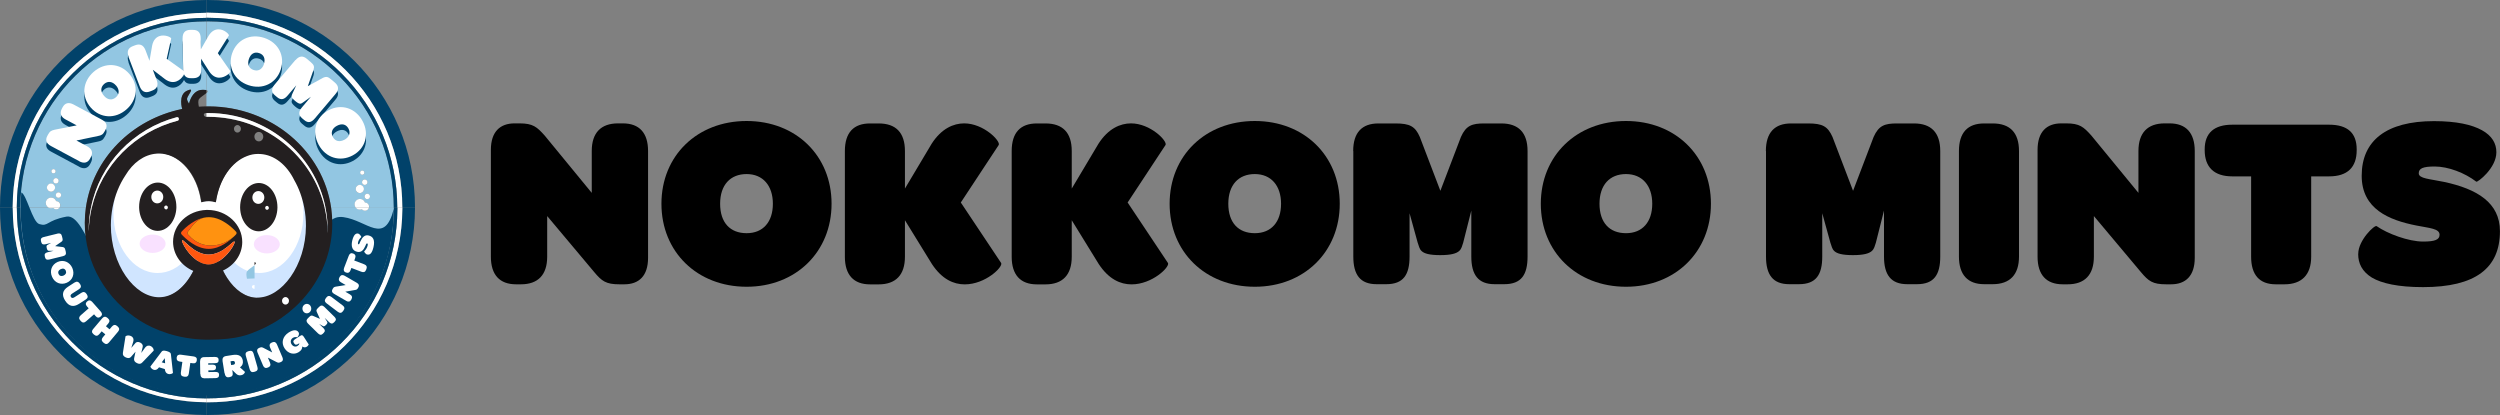 <svg viewBox="0 0 400 66.41" height="66.41" width="400" xmlns="http://www.w3.org/2000/svg" id="uuid-eda6fd17-f772-4ab1-9174-8992939562f2"><rect x="0" y="0" width="400" height="66.41" fill="#808080" stroke="none"/><path d="M78.54,41.07v-17.09c0-2.9,1.46-4.24,3.8-4.24h.78c2.16,0,2.78.56,4.03,1.95l7.53,9.17v-6.7c0-2.9,1.46-4.42,4.2-4.42h.78c2.63,0,4.03,1.52,4.03,4.42v17.09c0,2.9-1.46,4.24-3.8,4.24h-.78c-2.16,0-2.82-.51-4.03-1.95l-7.53-8.97v6.5c0,2.9-1.46,4.42-4.2,4.42h-.78c-2.63,0-4.03-1.52-4.03-4.42Z"></path><path d="M105.83,32.6c0-7.69,5.72-13.24,13.63-13.24s13.59,5.57,13.59,13.24-5.68,13.28-13.59,13.28-13.63-5.57-13.63-13.28ZM123.66,32.6c0-2.9-1.6-4.75-4.2-4.75s-4.24,1.73-4.24,4.75,1.6,4.71,4.24,4.71,4.2-1.81,4.2-4.71Z"></path><path d="M135.18,24.17c0-2.98,1.42-4.42,4.03-4.42h1.38c2.74,0,4.2,1.46,4.2,4.42v6l4.28-7.18c1.56-2.43,3.5-3.25,5.2-3.25,3.11,0,5.84,2.82,5.53,3.45l-6.07,9.21,6.46,9.69c.31.62-2.51,3.41-5.84,3.41-1.77,0-3.64-.82-5.24-3.25l-4.32-7.01v5.84c0,2.9-1.46,4.42-4.2,4.42h-1.38c-2.63,0-4.03-1.52-4.03-4.42,0,0,0-16.92,0-16.92Z"></path><path d="M161.87,24.17c0-2.98,1.42-4.42,4.03-4.42h1.38c2.74,0,4.2,1.46,4.2,4.42v6l4.28-7.18c1.56-2.43,3.5-3.25,5.2-3.25,3.11,0,5.84,2.82,5.53,3.45l-6.07,9.21,6.46,9.69c.31.62-2.51,3.41-5.84,3.41-1.77,0-3.64-.82-5.24-3.25l-4.32-7.01v5.84c0,2.9-1.46,4.42-4.2,4.42h-1.38c-2.63,0-4.03-1.52-4.03-4.42,0,0,0-16.92,0-16.92Z"></path><path d="M187.14,32.6c0-7.69,5.72-13.24,13.63-13.24s13.59,5.57,13.59,13.24-5.68,13.28-13.59,13.28-13.63-5.57-13.63-13.28ZM204.97,32.6c0-2.9-1.6-4.75-4.2-4.75s-4.24,1.73-4.24,4.75,1.6,4.71,4.24,4.71,4.2-1.81,4.2-4.71Z"></path><path d="M216.51,24.17c0-2.98,1.42-4.42,4.03-4.42h2.74c2.3,0,3.15.47,3.89,2.16l3.29,8.62,3.29-8.62c.82-1.85,1.81-2.16,3.72-2.16h2.74c2.74,0,4.2,1.46,4.2,4.42v16.88c0,2.9-.99,4.42-3.72,4.42h-1.56c-2.63,0-3.72-1.52-3.72-4.42v-7.36l-1.3,5.14c-.35.95-.21,1.99-3.68,1.99s-3.21-1.03-3.6-1.99l-1.3-4.71v6.93c0,2.9-.99,4.42-3.72,4.42h-1.56c-2.63,0-3.72-1.52-3.72-4.42,0,0,0-16.88,0-16.88Z"></path><path d="M246.53,32.6c0-7.69,5.72-13.24,13.63-13.24s13.59,5.57,13.59,13.24-5.68,13.28-13.59,13.28-13.63-5.57-13.63-13.28ZM264.36,32.6c0-2.9-1.6-4.75-4.2-4.75s-4.24,1.73-4.24,4.75,1.6,4.71,4.24,4.71,4.2-1.81,4.2-4.71Z"></path><path d="M282.54,24.17c0-2.98,1.42-4.42,4.03-4.42h2.74c2.3,0,3.13.47,3.89,2.16l3.29,8.62,3.29-8.62c.82-1.85,1.81-2.16,3.72-2.16h2.74c2.74,0,4.2,1.46,4.2,4.42v16.88c0,2.9-.99,4.42-3.72,4.42h-1.56c-2.63,0-3.72-1.52-3.72-4.42v-7.36l-1.3,5.14c-.35.95-.21,1.99-3.68,1.99s-3.21-1.03-3.6-1.99l-1.3-4.71v6.93c0,2.9-.99,4.42-3.72,4.42h-1.56c-2.63,0-3.72-1.52-3.72-4.42,0,0,0-16.88,0-16.88Z"></path><path d="M313.43,24.17c0-2.98,1.42-4.42,4.03-4.42h1.38c2.74,0,4.2,1.46,4.2,4.42v16.88c0,2.9-1.46,4.42-4.2,4.42h-1.38c-2.63,0-4.03-1.52-4.03-4.42v-16.88Z"></path><path d="M326.01,41.07v-17.09c0-2.9,1.46-4.24,3.8-4.24h.78c2.16,0,2.78.56,4.03,1.95l7.53,9.17v-6.7c0-2.9,1.46-4.42,4.2-4.42h.78c2.63,0,4.03,1.52,4.03,4.42v17.09c0,2.9-1.46,4.24-3.8,4.24h-.78c-2.16,0-2.82-.51-4.03-1.95l-7.53-8.97v6.5c0,2.9-1.46,4.42-4.2,4.42h-.78c-2.63,0-4.03-1.52-4.03-4.42h0Z"></path><path d="M360.19,28.22h-3.02c-2.9,0-4.42-1.46-4.42-4.2v-.12c0-2.63,1.52-3.95,4.42-3.95h15.48c2.98,0,4.42,1.34,4.42,3.95v.12c0,2.74-1.46,4.2-4.42,4.2h-2.86v12.85c0,2.9-1.52,4.42-4.28,4.42h-1.38c-2.63,0-3.95-1.52-3.95-4.42,0,0,0-12.85,0-12.85Z"></path><path d="M377.32,40.6c0-2.16,2.63-4.67,2.94-4.42,1.73,1.21,5.1,2.47,7.44,2.47,1.91,0,2.63-.31,2.63-1.09,0-.99-1.56-1.05-3.72-1.48-4.36-.86-8.74-2.63-8.74-7.96,0-5.61,3.93-8.74,11.56-8.74,3.6,0,6.07.56,7.69,1.46,1.62.9,2.3,2.12,2.3,3.52,0,2.55-3.02,4.85-3.21,4.71-1.85-1.42-4.5-2.43-6.66-2.43-1.89,0-2.55.31-2.55,1.09,0,.86,1.81.9,4.07,1.38,5.28,1.13,8.92,3.33,8.92,7.88,0,5.92-3.93,8.95-12.3,8.95-3.99,0-6.62-.6-8.18-1.52-1.6-.99-2.2-2.3-2.2-3.76v-.04Z"></path><path style="fill:#d0e5ff;" d="M41.35,24.5c-3.18,0-5.87,3.29-6.84,7.85-.38-.11-.77-.18-1.19-.18s-.81.06-1.19.18c-.97-4.57-3.67-7.85-6.84-7.85-3.99,0-7.91,5.19-7.91,11.59s3.92,11.59,7.91,11.59c2.9,0,5.41-2.75,6.56-6.71.46.18.96.27,1.47.27s1.01-.1,1.47-.27c1.15,3.96,3.65,6.71,6.56,6.71,3.99,0,7.91-5.19,7.91-11.59s-3.92-11.59-7.91-11.59Z"></path><path style="fill:#fff;" d="M41.48,24.5c-3.46,0-6.34,3.38-6.95,7.84-.36-.12-.76-.18-1.18-.18s-.82.07-1.18.18c-.61-4.46-3.49-7.84-6.95-7.84-3.9,0-7.07,4.29-7.07,9.59s3.16,9.59,7.07,9.59c3.47,0,6.35-3.39,6.95-7.86.36.12.76.18,1.18.18s.82-.07,1.18-.18c.6,4.47,3.48,7.86,6.95,7.86,3.9,0,7.07-4.29,7.07-9.59s-3.16-9.59-7.07-9.59Z"></path><path style="fill:#92c6e2;" d="M33.03,60.51v2.66c4.03.01,7.93-.76,11.61-2.3,3.56-1.49,6.77-3.63,9.53-6.36,2.76-2.73,4.93-5.92,6.45-9.47,1.57-3.68,2.38-7.59,2.4-11.62,0-.06,0-.12,0-.18h-3.99c-.05.18-.18.33-.36.41-.27.12-.58.04-.76-.18-.1.04-.22.06-.33.06-.25,0-.47-.12-.62-.29h-3.97c.12.85.19,1.72.18,2.61-.03,7.62-4.87,14.14-11.78,17.04-1.5.63-3.3,1.49-8.06,1.49-.1,0-.2,0-.29,0v2.76M43.52,51.92s0,.01,0,.02c0,0,0-.01-.01-.02,0,0,0,0,.01,0Z"></path><path style="fill:#92c6e2;" d="M7.33,32.45c0-.47.4-.84.87-.84.37,0,.67.24.79.57.25,0,.5.14.61.39.1.23.06.49-.09.67h4.23c1.1-7.85,7.34-14.14,15.41-15.79,0,0,0,0,0,0,0,0-.69-2.23.75-2.91,1.44-.68.13.71.03,1.23-.04.22.12.53.31.82.24-.91.82-2.18,2.14-2.2.3,0,.51.01.64.04V3.41c-3.95.01-7.79.78-11.41,2.29-3.57,1.49-6.77,3.63-9.53,6.36-2.76,2.73-4.93,5.92-6.45,9.47-1.57,3.68-2.38,7.59-2.4,11.62,0,.03,0,.05,0,.08h4.58c-.3-.14-.51-.44-.5-.79ZM8.62,30.48c-.26.25-.67.25-.92,0-.25-.26-.25-.67,0-.92.26-.25.67-.25.92,0,.25.26.25.67,0,.92ZM8.8,27.64c-.13.13-.35.13-.48,0-.13-.13-.13-.35,0-.48.13-.13.35-.13.48,0,.13.13.13.35,0,.48ZM9.26,28.62c.17.17.17.45,0,.62-.17.17-.45.17-.62,0s-.17-.45,0-.62c.17-.17.45-.17.62,0ZM9.66,31.52c-.17.17-.45.17-.62,0s-.17-.45,0-.62c.17-.17.45-.17.62,0,.17.17.17.45,0,.62Z"></path><path style="fill:#92c6e2;" d="M33.03,11.28v3.15c.34.08.25.26,0,.48v2.13c.14,0,.28,0,.41,0,10,.05,18.24,7.1,19.54,16.22h3.97c-.13-.15-.22-.35-.21-.57,0-.47.4-.84.87-.84.37,0,.67.24.79.57.25,0,.5.14.61.39.07.15.07.31.03.45h3.99c0-3.97-.77-7.83-2.29-11.46-1.49-3.57-3.63-6.77-6.36-9.53-2.73-2.76-5.92-4.93-9.47-6.45-3.68-1.57-7.59-2.38-11.62-2.4-.08,0-.16,0-.24,0v7.87ZM58.02,30.7c-.26.25-.67.25-.92,0-.25-.26-.25-.67,0-.92s.67-.25.92,0c.25.26.25.67,0,.92ZM57.73,27.38c.13-.13.35-.13.48,0,.13.13.13.35,0,.48-.13.13-.35.13-.48,0-.13-.13-.13-.35,0-.48ZM59.06,31.74c-.17.17-.45.17-.62,0-.17-.17-.17-.45,0-.62.17-.17.45-.17.62,0,.17.17.17.45,0,.62ZM58.67,29.46c-.17.17-.45.17-.62,0-.17-.17-.17-.45,0-.62.17-.17.45-.17.62,0,.17.17.17.45,0,.62Z"></path><path style="fill:#92c6e2;" d="M11.9,54.33c2.73,2.76,5.92,4.93,9.47,6.45,3.68,1.57,7.59,2.38,11.62,2.4,0,0,.02,0,.03,0v-8.81c-4.63-.06-8.37-1.62-10.56-2.99-5.39-3.37-8.93-9.16-8.9-15.72,0-.82.06-1.63.17-2.42h-4.23c-.06.08-.14.15-.24.19-.27.12-.58.04-.76-.18-.1.04-.22.06-.33.06-.12,0-.23-.03-.33-.07H3.25c0,4.01.76,7.9,2.29,11.56,1.49,3.57,3.63,6.77,6.36,9.53Z"></path><path style="fill:#01426a;" d="M5.64,45.05c1.5,3.55,3.66,6.75,6.4,9.49,2.74,2.74,5.93,4.89,9.49,6.4,3.68,1.56,7.59,2.34,11.62,2.34s7.94-.79,11.62-2.34c3.55-1.5,6.75-3.66,9.49-6.4,2.74-2.74,4.89-5.93,6.4-9.49,1.56-3.68,2.34-7.59,2.34-11.62-1.48,5.88-4.22,1.84-8.06,1.31-3.83-.53-3.99,6-8.08,12.59s-20.23,4.21-25.46,1.93c-5.23-2.27-7.5-15.23-10.77-14.6-3.27.63-2.87,1.65-4.35,1.19-1.09-.34-2.01-4.68-2.87-5.07-.08.88-.11,1.76-.11,2.65,0,4.03.79,7.94,2.34,11.62Z"></path><path style="fill:#01426a;" d="M2.03,33.07C2.11,15.96,15.96,2.13,33.03,2.04V0C14.77.1,0,14.93,0,33.2c0,.01,0,.03,0,.04h2.04c0-.06,0-.12,0-.18Z"></path><path style="fill:#01426a;" d="M33.34,2.03c17.18.08,31.05,14.04,31.03,31.21h2.03s0-.03,0-.04C66.41,14.87,51.54,0,33.2,0c-.06,0-.12,0-.18,0v2.03c.11,0,.21,0,.32,0Z"></path><path style="fill:#01426a;" d="M64.37,33.24s0,.07,0,.1c-.08,17.21-14.09,31.11-31.31,31.03-.01,0-.03,0-.04,0v2.03c.06,0,.12,0,.18,0,18.33,0,33.18-14.85,33.2-33.17h-2.03Z"></path><path style="fill:#01426a;" d="M2.04,33.24H0c.02,18.26,14.78,33.07,33.03,33.16v-2.03c-17.14-.1-30.97-14.01-30.99-31.13Z"></path><path style="fill:#fff;" d="M41.34,30.57c-.53,0-.96.45-.96,1.02,0,.57.42,1.03.95,1.03.53,0,.96-.45.96-1.02,0-.57-.43-1.03-.95-1.03Z"></path><path style="fill:#fff;" d="M42.73,32.94c-.16,0-.29.13-.29.3h.58c0-.17-.13-.3-.29-.3Z"></path><path style="fill:#fff;" d="M42.43,33.26c0,.17.13.32.29.32.16,0,.3-.14.3-.31,0,0,0-.01,0-.02h-.58s0,0,0,.01Z"></path><path style="fill:#92c6e2;" d="M39.52,43.41c-.15.25-.11.72,0,1.19.4-.03.8-.04,1.21-.05v-2.13c-.35.31-1.01.7-1.2.99Z"></path><path style="fill:#92c6e2;" d="M33.35,39.88c1.78,0,3.31-1.42,3.97-2.14.06-.07.12-.14.17-.19.1-.12.11-.32,0-.44-.53-.63-2.17-2.36-4.12-2.37,0,0,0,0,0,0-.11,0-.23,0-.34.02v5.11c.11.01.21.02.32.02Z"></path><path style="fill:#fff;" d="M2.68,33.16c.02-4.11.84-8.1,2.44-11.84,1.55-3.62,3.76-6.87,6.57-9.65,2.81-2.78,6.08-4.97,9.71-6.48,3.69-1.54,7.59-2.32,11.62-2.33v-.81C15.96,2.13,2.11,15.96,2.03,33.07c0,.06,0,.12,0,.18h.65s0-.06,0-.08Z"></path><path style="fill:#fff;" d="M33.34,2.03c-.11,0-.21,0-.32,0v.81c.08,0,.16,0,.24,0,4.11.02,8.1.84,11.84,2.44,3.62,1.55,6.87,3.76,9.65,6.57,2.78,2.81,4.97,6.08,6.48,9.71,1.55,3.7,2.33,7.63,2.34,11.68h.8c.02-17.17-13.85-31.13-31.03-31.21Z"></path><path style="fill:#fff;" d="M63.58,33.43c-.02,4.11-.84,8.1-2.44,11.84-1.55,3.62-3.76,6.87-6.57,9.65-2.81,2.78-6.08,4.97-9.71,6.48-3.75,1.57-7.73,2.35-11.83,2.34v.63s.03,0,.04,0c17.21.08,31.23-13.82,31.31-31.03,0-.03,0-.07,0-.1h-.8c0,.06,0,.12,0,.19Z"></path><path style="fill:#fff;" d="M33,63.74c-4.11-.02-8.1-.84-11.84-2.45-3.62-1.55-6.87-3.76-9.65-6.57-2.78-2.81-4.97-6.08-6.48-9.71-1.56-3.73-2.34-7.7-2.34-11.78h-.65c.02,17.12,13.85,31.03,30.99,31.13v-.63s-.02,0-.03,0Z"></path><path style="fill:#92c6e2;" d="M29.23,37.06c-.1.12-.11.32,0,.44.5.59,1.99,2.17,3.8,2.36v-5.11c-1.8.17-3.3,1.73-3.8,2.32Z"></path><path style="fill:#fff;" d="M25.17,30.49c-.53,0-.96.45-.96,1.02,0,.57.43,1.03.95,1.03.53,0,.96-.45.96-1.02,0-.57-.42-1.03-.95-1.03Z"></path><path style="fill:#fff;" d="M26.56,33.5c.14,0,.26-.11.28-.25h-.57c.03.14.14.25.28.25Z"></path><path style="fill:#fff;" d="M26.85,33.18c0-.17-.13-.32-.29-.32-.16,0-.3.14-.3.31,0,.02,0,.04.01.06h.57s.01-.04.01-.06Z"></path><path style="fill:#fff;" d="M7.7,29.55c-.26.25-.26.67,0,.92.25.26.67.26.92,0,.26-.25.26-.67,0-.92-.25-.26-.67-.26-.92,0Z"></path><path style="fill:#fff;" d="M8.17,33.32c.12,0,.23-.02.33-.06.18.22.49.3.76.18.1-.04.18-.11.24-.19h-1.67c.1.05.21.07.33.07Z"></path><path style="fill:#fff;" d="M9.59,32.57c-.11-.25-.36-.39-.61-.39-.11-.33-.42-.57-.79-.57-.47,0-.86.37-.87.84,0,.35.2.66.5.79h1.67c.15-.18.19-.44.09-.67Z"></path><path style="fill:#fff;" d="M8.32,27.16c-.13.13-.13.35,0,.48.13.13.35.13.48,0,.13-.13.13-.35,0-.48-.13-.13-.35-.13-.48,0Z"></path><path style="fill:#fff;" d="M9.04,30.9c-.17.17-.17.45,0,.62s.45.17.62,0,.17-.45,0-.62c-.17-.17-.45-.17-.62,0Z"></path><path style="fill:#fff;" d="M57.57,33.54c.12,0,.23-.02.33-.06.18.22.49.3.76.18.18-.08.3-.23.36-.41h-2.08c.15.18.37.29.62.29Z"></path><path style="fill:#fff;" d="M59,32.79c-.11-.25-.36-.39-.61-.39-.11-.33-.42-.57-.79-.57-.47,0-.86.37-.87.84,0,.22.08.42.21.57h2.08c.04-.14.04-.3-.03-.45Z"></path><path style="fill:#fff;" d="M57.11,29.77c-.26.25-.26.67,0,.92.25.26.67.26.92,0,.26-.25.26-.67,0-.92-.25-.26-.67-.26-.92,0Z"></path><path style="fill:#fff;" d="M58.2,27.86c.13-.13.13-.35,0-.48-.13-.13-.35-.13-.48,0-.13.13-.13.35,0,.48.13.13.35.13.48,0Z"></path><path style="fill:#fff;" d="M58.05,28.84c-.17.17-.17.45,0,.62.17.17.45.17.62,0,.17-.17.17-.45,0-.62-.17-.17-.45-.17-.62,0Z"></path><path style="fill:#fff;" d="M58.45,31.12c-.17.17-.17.45,0,.62.17.17.45.17.62,0,.17-.17.17-.45,0-.62-.17-.17-.45-.17-.62,0Z"></path><path style="fill:#fff;" d="M8.64,29.24c.17.17.45.17.62,0,.17-.17.17-.45,0-.62-.17-.17-.45-.17-.62,0-.17.17-.17.45,0,.62Z"></path><path style="fill:#231f20;" d="M40.72,41.94v.48c.25-.22.34-.4,0-.48Z"></path><path style="fill:#231f20;" d="M52.98,33.24c-1.3-9.12-9.54-16.17-19.54-16.22-.14,0-.28,0-.41,0-.4,0-.81.02-1.21.05-.1-.47-.14-.94,0-1.19.18-.29.85-.68,1.2-.99v-.48c-.14-.03-.34-.05-.64-.04-1.33.02-1.9,1.29-2.14,2.2-.19-.29-.35-.6-.31-.82.09-.52,1.41-1.91-.03-1.23-1.44.68-.75,2.91-.75,2.91,0,0,0,0,0,0-8.07,1.65-14.3,7.94-15.41,15.79-.11.79-.17,1.6-.17,2.42-.03,6.56,3.52,12.35,8.9,15.72,2.19,1.37,5.93,2.92,10.56,2.99.1,0,.2,0,.29,0,4.77,0,6.56-.86,8.06-1.49,6.91-2.89,11.75-9.42,11.78-17.04,0-.88-.06-1.75-.18-2.61ZM14.2,37.03c0-.1,0-.2,0-.3,0-1.19.13-2.36.35-3.48,1.38-7.03,6.77-12.64,13.73-14.5.41-.08.4.49.18.55-6.85,1.75-12.21,7.14-13.79,13.95-.28,1.22-.45,2.49-.47,3.78ZM33.03,42.28c-2.13-.27-3.85-3.1-3.89-3.75-.04-.65,1.59,1.94,3.89,2.18.1.01.21.02.32.02,2.47.01,4.13-2.55,4.19-2.03.06.52-1.93,3.62-4.2,3.61-.1,0-.21-.01-.31-.03ZM41.17,47.64c-1.87,0-3.56-1.2-4.82-3.14-.25-.38-.47-.78-.68-1.21,1.82-.83,3.08-2.55,3.09-4.56.01-2.82-2.46-5.12-5.51-5.14-.08,0-.15,0-.23,0-2.95.1-5.32,2.32-5.33,5.08,0,2.08,1.33,3.87,3.25,4.68-1.31,2.58-3.29,4.22-5.5,4.21-3.91-.02-7.72-5.19-7.7-11.54,0-.96.1-1.89.26-2.78.37-1.98,1.11-3.75,2.06-5.17,1.2-2.02,2.98-3.34,4.99-3.49.1,0,.2-.02.3-.02.03,0,.07,0,.1,0,0,0,.02,0,.03,0,.01,0,.03,0,.04,0,.34,0,.67.05,1,.13,2.9.63,5.19,3.73,5.7,7.68.24-.08.5-.13.78-.16.12-.01.25-.02.38-.02.41,0,.79.07,1.14.18.02-.08.04-.15.06-.23.55-3.49,2.48-6.26,4.97-7.18.55-.22,1.12-.33,1.7-.33.03,0,.05,0,.07,0,.02,0,.03,0,.05,0,.06,0,.12.01.18.01.03,0,.07,0,.1,0,2.26.13,4.24,1.75,5.43,4.18.73,1.27,1.29,2.77,1.6,4.41.18.94.27,1.92.27,2.93-.03,6.35-3.89,11.48-7.79,11.46ZM37.43,20.61c0-.33.25-.6.56-.6.31,0,.56.27.56.6s-.25.6-.56.6c-.31,0-.56-.27-.56-.6ZM40.7,21.86c0-.42.32-.76.71-.75.39,0,.71.34.71.76,0,.42-.32.76-.71.75-.39,0-.71-.34-.7-.76ZM52.43,37.21c-.02-1.36-.19-2.69-.48-3.97-1.94-8.3-9.49-14.51-18.55-14.55-.12,0-.25,0-.37,0-.02,0-.03,0-.05,0-.4,0-.56-.56-.05-.6,0,0,.08,0,.08,0,0,0,0,0,.01,0,.12,0,.25,0,.37,0,9.28.04,16.98,6.56,18.69,15.15.24,1.19.36,2.41.35,3.67,0,.1,0,.2,0,.3Z"></path><path style="fill:#fff;" d="M33.4,18.09c-.12,0-.25,0-.37,0v.6c.12,0,.24,0,.37,0,9.06.04,16.62,6.26,18.55,14.55h.14c-1.7-8.6-9.41-15.11-18.69-15.15Z"></path><path style="fill:#fff;" d="M40.71,45.61s-.08,0-.08,0c-.51.04-.35.6.05.6.02,0,.03,0,.05,0v-.6s0,0-.01,0Z"></path><path style="fill:#fff;" d="M52.43,37.21c0-.1,0-.2,0-.3,0-1.25-.12-2.48-.35-3.67h-.14c.3,1.28.47,2.6.48,3.97Z"></path><path style="fill:#fff;" d="M28.46,19.3c.22-.06.24-.63-.18-.55-6.97,1.85-12.35,7.47-13.73,14.5h.13c1.58-6.8,6.93-12.19,13.79-13.95Z"></path><path style="fill:#fff;" d="M14.2,36.73c0,.1,0,.2,0,.3.03-1.3.19-2.56.47-3.78h-.13c-.22,1.13-.34,2.29-.35,3.48Z"></path><path style="fill:#fff;" d="M45.68,47.53c-.31,0-.56.27-.56.6,0,.33.25.6.56.6.31,0,.56-.27.56-.6s-.25-.6-.56-.6Z"></path><path style="fill:#fff;" d="M49.1,48.62c-.39,0-.71.34-.71.75,0,.42.31.76.7.76.39,0,.71-.34.71-.75,0-.42-.31-.76-.71-.76Z"></path><path style="fill:#fff;" d="M37.49,37.1c.1.12.1.32,0,.44-.05.06-.1.12-.17.19.06-.07.12-.13.17-.19.1-.12.11-.32,0-.44-.53-.63-2.17-2.37-4.12-2.37,0,0,0,0,0,0,1.95.01,3.59,1.75,4.12,2.37Z"></path><path style="fill:#01426a;" d="M11.7,11.67c-2.81,2.78-5.02,6.03-6.57,9.65-1.6,3.75-2.43,7.73-2.44,11.84,0,.03,0,.06,0,.08h.56s0-.05,0-.08c.02-4.04.83-7.95,2.4-11.62,1.52-3.55,3.69-6.74,6.45-9.47,2.76-2.73,5.96-4.87,9.53-6.36,3.62-1.51,7.45-2.28,11.41-2.29v-.56c-4.03.01-7.94.79-11.62,2.33-3.63,1.52-6.9,3.7-9.71,6.48Z"></path><path style="fill:#01426a;" d="M33.26,3.41c4.04.02,7.95.83,11.62,2.4,3.55,1.52,6.74,3.69,9.47,6.45,2.73,2.76,4.87,5.96,6.36,9.53,1.52,3.63,2.29,7.49,2.29,11.46h.56c0-4.05-.79-7.97-2.34-11.68-1.52-3.63-3.7-6.9-6.48-9.71-2.78-2.81-6.03-5.02-9.65-6.57-3.75-1.6-7.73-2.43-11.84-2.44-.08,0-.16,0-.24,0v.56c.08,0,.16,0,.24,0Z"></path><path style="fill:#01426a;" d="M63.02,33.43c-.02,4.04-.83,7.95-2.4,11.62-1.52,3.55-3.69,6.74-6.45,9.47-2.76,2.73-5.96,4.87-9.53,6.36-3.68,1.54-7.59,2.31-11.61,2.3v.56c4.1.01,8.08-.77,11.83-2.34,3.63-1.52,6.9-3.7,9.71-6.48,2.81-2.78,5.02-6.03,6.57-9.65,1.6-3.75,2.43-7.73,2.44-11.84,0-.06,0-.12,0-.19h-.56c0,.06,0,.12,0,.18Z"></path><path style="fill:#01426a;" d="M33,63.18c-4.04-.02-7.95-.83-11.62-2.4-3.55-1.52-6.74-3.69-9.47-6.45-2.73-2.76-4.87-5.96-6.36-9.53-1.53-3.66-2.3-7.55-2.29-11.56h-.56c0,4.08.78,8.04,2.34,11.78,1.52,3.63,3.7,6.9,6.48,9.71,2.78,2.81,6.03,5.02,9.65,6.57,3.75,1.6,7.73,2.43,11.84,2.45.01,0,.02,0,.03,0v-.56s-.02,0-.03,0Z"></path><path style="fill:#ff5710;" d="M33.34,40.73c-.11,0-.21,0-.32-.02-2.3-.24-3.93-2.83-3.89-2.18.04.64,1.77,3.48,3.89,3.75.1.01.2.03.31.03,2.27.01,4.26-3.09,4.2-3.61-.06-.52-1.72,2.04-4.19,2.03Z"></path><path style="fill:#231f20;" d="M41.42,29.28c-1.65,0-2.99,1.72-3,3.85,0,.04,0,.07,0,.11.04,2.08,1.35,3.76,2.97,3.77,1.63,0,2.96-1.67,3-3.77,0-.03,0-.05,0-.08,0-2.13-1.32-3.87-2.97-3.88ZM41.34,30.57c.53,0,.96.46.95,1.03,0,.57-.43,1.02-.96,1.02-.53,0-.96-.46-.95-1.03,0-.57.43-1.02.96-1.02ZM43.02,33.26c0,.17-.13.31-.3.31-.16,0-.29-.14-.29-.32,0,0,0,0,0-.01,0-.17.14-.3.29-.3.16,0,.28.13.29.3,0,0,0,.01,0,.02Z"></path><path style="fill:#f9e1ff;" d="M42.7,37.61c-1.15,0-2.08.65-2.09,1.46,0,.81.93,1.47,2.07,1.48,1.15,0,2.08-.65,2.09-1.46,0-.81-.93-1.47-2.07-1.48Z"></path><path style="fill:#f9e1ff;" d="M24.43,37.53c-1.15,0-2.08.65-2.09,1.46,0,.81.93,1.47,2.07,1.48,1.15,0,2.08-.65,2.09-1.46,0-.81-.93-1.47-2.07-1.48Z"></path><path style="fill:#231f20;" d="M25.26,29.21c-1.65,0-2.99,1.72-3,3.85,0,.06,0,.12,0,.19.07,2.05,1.36,3.68,2.96,3.69,1.61,0,2.92-1.63,3-3.69,0-.05,0-.1,0-.16,0-2.13-1.32-3.87-2.97-3.88ZM25.17,30.49c.53,0,.96.46.95,1.03,0,.57-.43,1.02-.96,1.02-.53,0-.96-.46-.95-1.03,0-.57.43-1.02.96-1.02ZM26.56,33.5c-.14,0-.25-.11-.28-.25,0-.02-.01-.04-.01-.06,0-.17.13-.31.3-.31.16,0,.29.14.29.32,0,.02,0,.04-.01.06-.03.14-.14.26-.28.25Z"></path><path style="fill:#ff5710;" d="M30.06,37.5c-.11-.12-.11-.31,0-.43.56-.61,1.29-2.32,3.34-2.32,0,0,0,0,0,0-2.06,0-3.8,1.71-4.35,2.32-.11.12-.11.31,0,.43.56.61,2.3,2.32,4.35,2.32,1.87,0,3.48-1.42,4.18-2.13-.65.64-1.96,1.59-3.82,1.59-2.06,0-3.14-1.17-3.7-1.78Z"></path><path style="fill:#ff9210;" d="M37.76,37.07c-.56-.61-2.3-2.32-4.35-2.32-2.06,0-2.78,1.71-3.34,2.32-.11.12-.11.31,0,.43.56.61,1.64,1.78,3.7,1.78,1.86,0,3.17-.96,3.82-1.59.07-.07.13-.13.18-.19.11-.12.11-.31,0-.43Z"></path><path style="fill:#01426a;" d="M12.68,26.68l-4.53-2.43c-.77-.41-.92-.99-.58-1.61l.11-.21c.31-.57.54-.66,1.09-.79l3.5-.69-1.78-.95c-.77-.41-.97-1.02-.58-1.74l.11-.21c.37-.7.98-.85,1.75-.44l4.53,2.43c.77.41.92.99.58,1.61l-.11.21c-.31.57-.54.68-1.09.79l-3.45.72,1.72.93c.77.41.97,1.02.58,1.74l-.11.21c-.37.7-.98.85-1.75.44Z"></path><path style="fill:#01426a;" d="M14.51,18.1c-1.52-1.74-1.32-4.14.47-5.7,1.79-1.57,4.18-1.43,5.7.31,1.53,1.75,1.34,4.14-.45,5.7-1.8,1.57-4.19,1.44-5.72-.31ZM18.56,14.57c-.57-.66-1.3-.76-1.89-.25-.6.53-.62,1.23-.02,1.91.57.66,1.29.75,1.89.23.59-.51.59-1.24.02-1.9Z"></path><path style="fill:#01426a;" d="M20.58,9.97c-.32-.84-.08-1.4.66-1.68l.39-.15c.77-.29,1.33-.04,1.65.8l.64,1.69.43-2.47c.18-.85.63-1.29,1.12-1.47.87-.33,1.94.17,1.92.38l-.72,3.24,2.85,2.03c.16.14-.34,1.23-1.28,1.58-.5.19-1.11.16-1.83-.35l-1.96-1.51.62,1.64c.31.82.07,1.4-.71,1.69l-.39.15c-.74.28-1.3,0-1.61-.81l-1.81-4.75Z"></path><path style="fill:#01426a;" d="M29.22,7.04c-.02-.9.4-1.34,1.19-1.36h.41c.83-.02,1.27.4,1.29,1.3l.04,1.8,1.24-2.18c.46-.74,1.03-1,1.55-1.01.93-.02,1.77.81,1.68,1l-1.77,2.81,2,2.87c.1.19-.73,1.04-1.74,1.06-.53.01-1.1-.23-1.6-.95l-1.34-2.09.03,1.76c.02.87-.41,1.34-1.24,1.36h-.41c-.79.02-1.22-.43-1.24-1.3l-.1-5.08Z"></path><path style="fill:#01426a;" d="M37.14,9.44c.74-2.19,2.9-3.23,5.16-2.47,2.26.76,3.34,2.89,2.61,5.08-.74,2.2-2.9,3.24-5.15,2.48-2.27-.76-3.36-2.9-2.62-5.1ZM42.22,11.15c.28-.83,0-1.51-.74-1.75-.76-.26-1.37.09-1.66.95-.28.83,0,1.5.76,1.75.74.25,1.37-.11,1.65-.94Z"></path><path style="fill:#01426a;" d="M47.28,10.51c.58-.68,1.18-.74,1.79-.23l.63.53c.53.45.63.72.47,1.25l-.92,2.62,2.43-1.34c.55-.26.83-.14,1.27.23l.63.53c.63.53.68,1.15.1,1.83l-3.28,3.88c-.56.67-1.09.83-1.72.29l-.36-.3c-.6-.51-.56-1.07,0-1.74l1.43-1.69-1.3.93c-.26.15-.43.42-1.23-.26-.8-.68-.54-.86-.44-1.16l.62-1.33-1.35,1.59c-.56.67-1.09.83-1.72.29l-.36-.3c-.6-.51-.56-1.07,0-1.74l3.28-3.88Z"></path><path style="fill:#01426a;" d="M52.57,18.54c2.04-1.09,4.33-.37,5.45,1.73,1.13,2.1.46,4.4-1.57,5.49-2.05,1.1-4.33.39-5.46-1.71-1.13-2.11-.47-4.41,1.58-5.51ZM55.1,23.26c.77-.41,1.03-1.1.66-1.79-.38-.71-1.06-.88-1.86-.45-.77.41-1.02,1.1-.64,1.79.37.69,1.08.85,1.84.44Z"></path><path style="fill:#fff;" d="M12.68,25.79l-4.53-2.43c-.77-.41-.92-.99-.58-1.61l.11-.21c.31-.57.54-.66,1.09-.79l3.5-.69-1.78-.95c-.77-.41-.97-1.02-.58-1.74l.11-.21c.37-.7.98-.85,1.75-.44l4.53,2.43c.77.41.92.99.58,1.61l-.11.21c-.31.57-.54.68-1.09.79l-3.45.72,1.72.93c.77.41.97,1.02.58,1.74l-.11.21c-.37.7-.98.85-1.75.44Z"></path><path style="fill:#fff;" d="M14.51,17.2c-1.52-1.74-1.32-4.14.47-5.7,1.79-1.57,4.18-1.43,5.7.31,1.53,1.75,1.34,4.14-.45,5.7-1.8,1.57-4.19,1.44-5.72-.31ZM18.56,13.68c-.57-.66-1.3-.76-1.89-.25-.6.53-.62,1.23-.02,1.91.57.66,1.29.75,1.89.23.59-.51.59-1.24.02-1.9Z"></path><path style="fill:#fff;" d="M20.58,9.07c-.32-.84-.08-1.4.66-1.68l.39-.15c.77-.29,1.33-.04,1.65.8l.64,1.69.43-2.47c.18-.85.63-1.29,1.12-1.47.87-.33,1.94.17,1.92.38l-.72,3.24,2.85,2.03c.16.14-.34,1.23-1.28,1.58-.5.19-1.11.16-1.83-.35l-1.96-1.51.62,1.64c.31.82.07,1.4-.71,1.69l-.39.15c-.74.28-1.3,0-1.61-.81l-1.81-4.75Z"></path><path style="fill:#fff;" d="M29.22,6.14c-.02-.9.4-1.34,1.19-1.36h.41c.83-.02,1.27.4,1.29,1.3l.04,1.8,1.24-2.18c.46-.74,1.03-1,1.55-1.01.93-.02,1.77.81,1.68,1l-1.77,2.81,2,2.87c.1.19-.73,1.04-1.74,1.06-.53.01-1.1-.23-1.6-.95l-1.34-2.09.03,1.76c.02.87-.41,1.34-1.24,1.36h-.41c-.79.02-1.22-.43-1.24-1.3l-.1-5.08Z"></path><path style="fill:#fff;" d="M37.14,8.54c.74-2.19,2.9-3.23,5.16-2.47,2.26.76,3.34,2.89,2.61,5.08-.74,2.2-2.9,3.24-5.15,2.48-2.27-.76-3.36-2.9-2.62-5.1ZM42.22,10.25c.28-.83,0-1.51-.74-1.75-.76-.26-1.37.09-1.66.95-.28.83,0,1.5.76,1.75.74.25,1.37-.11,1.65-.94Z"></path><path style="fill:#fff;" d="M47.28,9.62c.58-.68,1.18-.74,1.79-.23l.63.53c.53.45.63.72.47,1.25l-.92,2.62,2.43-1.34c.55-.26.83-.14,1.27.23l.63.53c.63.53.68,1.15.1,1.83l-3.28,3.88c-.56.67-1.09.83-1.72.29l-.36-.3c-.6-.51-.56-1.07,0-1.74l1.43-1.69-1.3.93c-.26.15-.43.42-1.23-.26-.8-.68-.54-.86-.44-1.16l.62-1.33-1.35,1.59c-.56.67-1.09.83-1.72.29l-.36-.3c-.6-.51-.56-1.07,0-1.74l3.28-3.88Z"></path><path style="fill:#fff;" d="M52.56,17.64c2.04-1.09,4.33-.37,5.45,1.73,1.13,2.1.46,4.4-1.57,5.49-2.05,1.1-4.33.39-5.46-1.71-1.13-2.11-.47-4.41,1.58-5.51ZM55.1,22.37c.77-.41,1.03-1.1.66-1.79-.38-.71-1.06-.88-1.86-.45-.77.41-1.02,1.1-.64,1.79.37.69,1.08.85,1.84.44Z"></path><path style="fill:#fff;" d="M9.2,37.37c.39-.09.62.04.7.38l.09.36c.07.3.04.42-.16.57l-1.01.7,1.22.15c.26.05.34.17.4.41l.09.36c.09.36-.06.59-.44.68l-2.19.54c-.38.09-.6.01-.69-.34l-.05-.2c-.08-.34.08-.53.46-.62l.95-.23h-.71c-.13-.02-.27.03-.38-.42-.11-.45.03-.45.14-.53l.57-.32-.9.22c-.38.09-.6.01-.69-.34l-.05-.2c-.08-.34.08-.53.46-.62l2.19-.54Z"></path><path style="fill:#fff;" d="M9.22,41.91c.94-.41,1.92,0,2.35.96.42.97.05,1.96-.89,2.37-.94.41-1.93.02-2.35-.95-.43-.97-.05-1.96.89-2.38ZM10.17,44.09c.35-.16.49-.45.36-.77-.14-.33-.44-.43-.81-.26-.35.16-.49.45-.35.77.14.32.44.42.8.26Z"></path><path style="fill:#fff;" d="M11.94,45.2c.33-.22.61-.14.8.15l.09.13c.2.31.14.57-.19.79l-1.09.7c-.27.17-.33.35-.2.55.13.2.3.21.58.03l1.09-.7c.33-.22.61-.14.8.15l.09.13c.2.31.14.57-.19.79l-1.08.7c-.89.57-1.63.4-2.21-.51-.59-.91-.44-1.65.45-2.23l1.08-.7Z"></path><path style="fill:#fff;" d="M14.19,49.33l-.27-.3c-.26-.29-.25-.57.03-.81h.01c.26-.24.53-.21.79.08l1.37,1.55c.26.3.26.56,0,.79h-.01c-.27.25-.55.24-.81-.06l-.25-.29-1.29,1.13c-.29.26-.58.24-.82-.04l-.12-.14c-.23-.26-.2-.53.09-.79l1.29-1.13Z"></path><path style="fill:#fff;" d="M14.9,52.65l1.45-1.72c.26-.3.52-.33.79-.11l.14.12c.28.24.3.51.05.81l-.38.45.58.49.38-.45c.26-.3.52-.33.79-.11l.14.12c.28.24.3.51.05.81l-1.45,1.73c-.25.3-.53.33-.81.09l-.14-.12c-.27-.23-.28-.5-.03-.8l.39-.46-.58-.49-.39.46c-.25.3-.53.33-.81.09l-.14-.12c-.27-.23-.28-.5-.03-.8Z"></path><path style="fill:#fff;" d="M19.67,56.41l.41-2.59c.01-.06.42-.28.92-.03.21.11.47.38.31.91l-.3.96.64-.75c.2-.25.52-.24.8-.09.27.13.46.41.38.69l-.23.96.6-.83c.3-.4.66-.4.91-.27.46.23.52.69.47.74l-1.81,1.88c-.25.28-.54.27-.87.1-.33-.17-.51-.38-.44-.76l.22-1.06-.7.81c-.25.28-.56.25-.89.09-.33-.17-.49-.37-.42-.75Z"></path><path style="fill:#fff;" d="M24.08,58.62l1.76-2.33c.11-.18.31-.27.86-.11s.65.34.65.54l.32,2.91c.01.12-.4.31-.77.2-.26-.07-.49-.29-.53-.78h0s-.92-.28-.92-.28l-.02.02c-.27.38-.57.46-.83.38-.33-.09-.59-.46-.52-.56ZM26.42,58.13l-.06-.82-.48.66.54.16Z"></path><path style="fill:#fff;" d="M29.18,57.91l-.4-.06c-.38-.05-.56-.27-.51-.64v-.02c.05-.35.28-.49.66-.44l2.05.28c.39.05.56.26.51.6v.02c-.05.36-.27.53-.66.47l-.38-.05-.24,1.7c-.05.38-.28.56-.65.51l-.18-.03c-.35-.05-.49-.27-.44-.66l.24-1.7Z"></path><path style="fill:#fff;" d="M32.04,59.83l-.03-1.97c0-.47.21-.71.64-.72l1.73-.03c.41,0,.59.14.6.48v.03c0,.35-.17.48-.58.49l-1.09.02v.22s.65-.01.65-.01c.42,0,.59.12.6.42v.02c0,.33-.16.47-.58.47h-.64s0,.28,0,.28l1.11-.02c.41,0,.59.11.6.44v.03c0,.35-.17.51-.58.52l-1.75.03c-.42,0-.65-.22-.66-.69Z"></path><path style="fill:#fff;" d="M35.92,59.7l-.31-1.92c-.07-.46.11-.74.53-.81l1.07-.17c.98-.16,1.52.17,1.64.91.07.42-.06.78-.4,1.02l-.06.04.81.74s-.11.45-.65.53c-.41.07-.62-.08-.94-.4l-.4-.4h-.05s.07.42.07.42c.06.38-.1.61-.46.67l-.18.03c-.35.06-.58-.19-.65-.66ZM37.29,58.37c.23-.04.33-.16.3-.36-.03-.2-.16-.29-.41-.25l-.3.05.1.6.31-.05Z"></path><path style="fill:#fff;" d="M39.33,56.93c-.11-.38.02-.62.36-.72l.18-.05c.35-.1.59.03.7.41l.62,2.17c.11.37-.02.62-.38.72l-.18.05c-.34.1-.57-.05-.68-.42l-.62-2.17Z"></path><path style="fill:#fff;" d="M42.09,58.49l-.89-2.1c-.15-.36-.04-.6.25-.72l.1-.04c.26-.11.37-.08.6.03l1.4.73-.35-.82c-.15-.36-.05-.62.28-.76l.1-.04c.32-.14.58-.02.73.33l.89,2.1c.15.36.04.6-.25.72l-.1.04c-.26.11-.37.08-.6-.03l-1.39-.71.34.8c.15.36.05.62-.28.76l-.1.04c-.32.14-.58.02-.73-.33Z"></path><path style="fill:#fff;" d="M48.64,53.94l.76,1.18s-.1.21-.29.34c-.18.11-.41.18-.66.03-.03-.02-.06-.04-.09-.06.02.32-.14.64-.55.9-.77.5-1.73.25-2.28-.6-.56-.86-.33-1.89.64-2.52.36-.23.68-.36.96-.37.27-.01.49.09.63.31.24.37-.17.83-.22.81-.24-.06-.49-.03-.7.11-.32.21-.43.63-.19,1.01.25.39.65.46.95.27.16-.1.26-.23.28-.35,0-.02,0-.05,0-.08l-.09.06c-.33.22-.54.25-.73-.04l-.03-.04c-.2-.31-.07-.47.26-.68l.75-.49c.29-.19.41-.09.6.21Z"></path><path style="fill:#fff;" d="M49.27,51.76c-.28-.28-.29-.55-.04-.8l.26-.26c.22-.22.34-.25.57-.17l1.13.49-.51-1.12c-.1-.25-.04-.37.14-.56l.26-.26c.26-.26.53-.26.81.02l1.61,1.58c.28.27.33.51.07.77l-.15.15c-.25.25-.49.21-.77-.06l-.7-.69.37.6c.06.12.17.21-.15.54-.33.33-.4.21-.53.16l-.57-.32.66.65c.28.27.33.51.07.77l-.15.15c-.25.25-.49.21-.77-.06l-1.61-1.58Z"></path><path style="fill:#fff;" d="M52.26,48.54c-.32-.24-.36-.51-.15-.79l.11-.15c.22-.29.49-.33.81-.09l1.8,1.36c.31.23.35.51.13.8l-.11.15c-.21.28-.49.31-.8.07l-1.8-1.36Z"></path><path style="fill:#fff;" d="M55.4,48.14l-1.97-1.14c-.33-.19-.39-.45-.23-.72l.05-.09c.14-.25.25-.28.5-.33l1.56-.25-.77-.45c-.33-.19-.41-.46-.23-.78l.05-.09c.18-.3.45-.36.78-.17l1.97,1.14c.33.19.39.45.23.72l-.05.09c-.14.25-.25.29-.5.33l-1.54.27.75.44c.33.19.41.46.23.78l-.05.09c-.18.3-.45.36-.78.17Z"></path><path style="fill:#fff;" d="M56.22,42.87l-.14.38c-.14.36-.39.48-.73.35h-.01c-.33-.13-.42-.39-.28-.75l.74-1.93c.14-.37.38-.49.7-.36h.01c.34.14.45.39.31.76l-.14.36,1.6.61c.36.14.48.4.35.74l-.07.17c-.13.33-.38.42-.74.28l-1.6-.61Z"></path><path style="fill:#fff;" d="M58.76,40.73c-.28-.06-.53-.48-.49-.51.21-.19.47-.59.54-.9.06-.25.04-.35-.07-.37-.13-.03-.18.17-.3.44-.24.54-.6,1.06-1.29.9-.73-.17-1.02-.77-.8-1.76.11-.47.25-.77.41-.96.16-.18.34-.24.53-.2.33.08.54.54.52.56-.24.2-.45.51-.51.8-.06.24-.03.34.07.36.11.03.17-.21.3-.49.3-.65.7-1.06,1.29-.93.77.17,1.05.77.8,1.86-.12.52-.27.84-.44,1.02-.17.18-.37.22-.55.17Z"></path></svg>